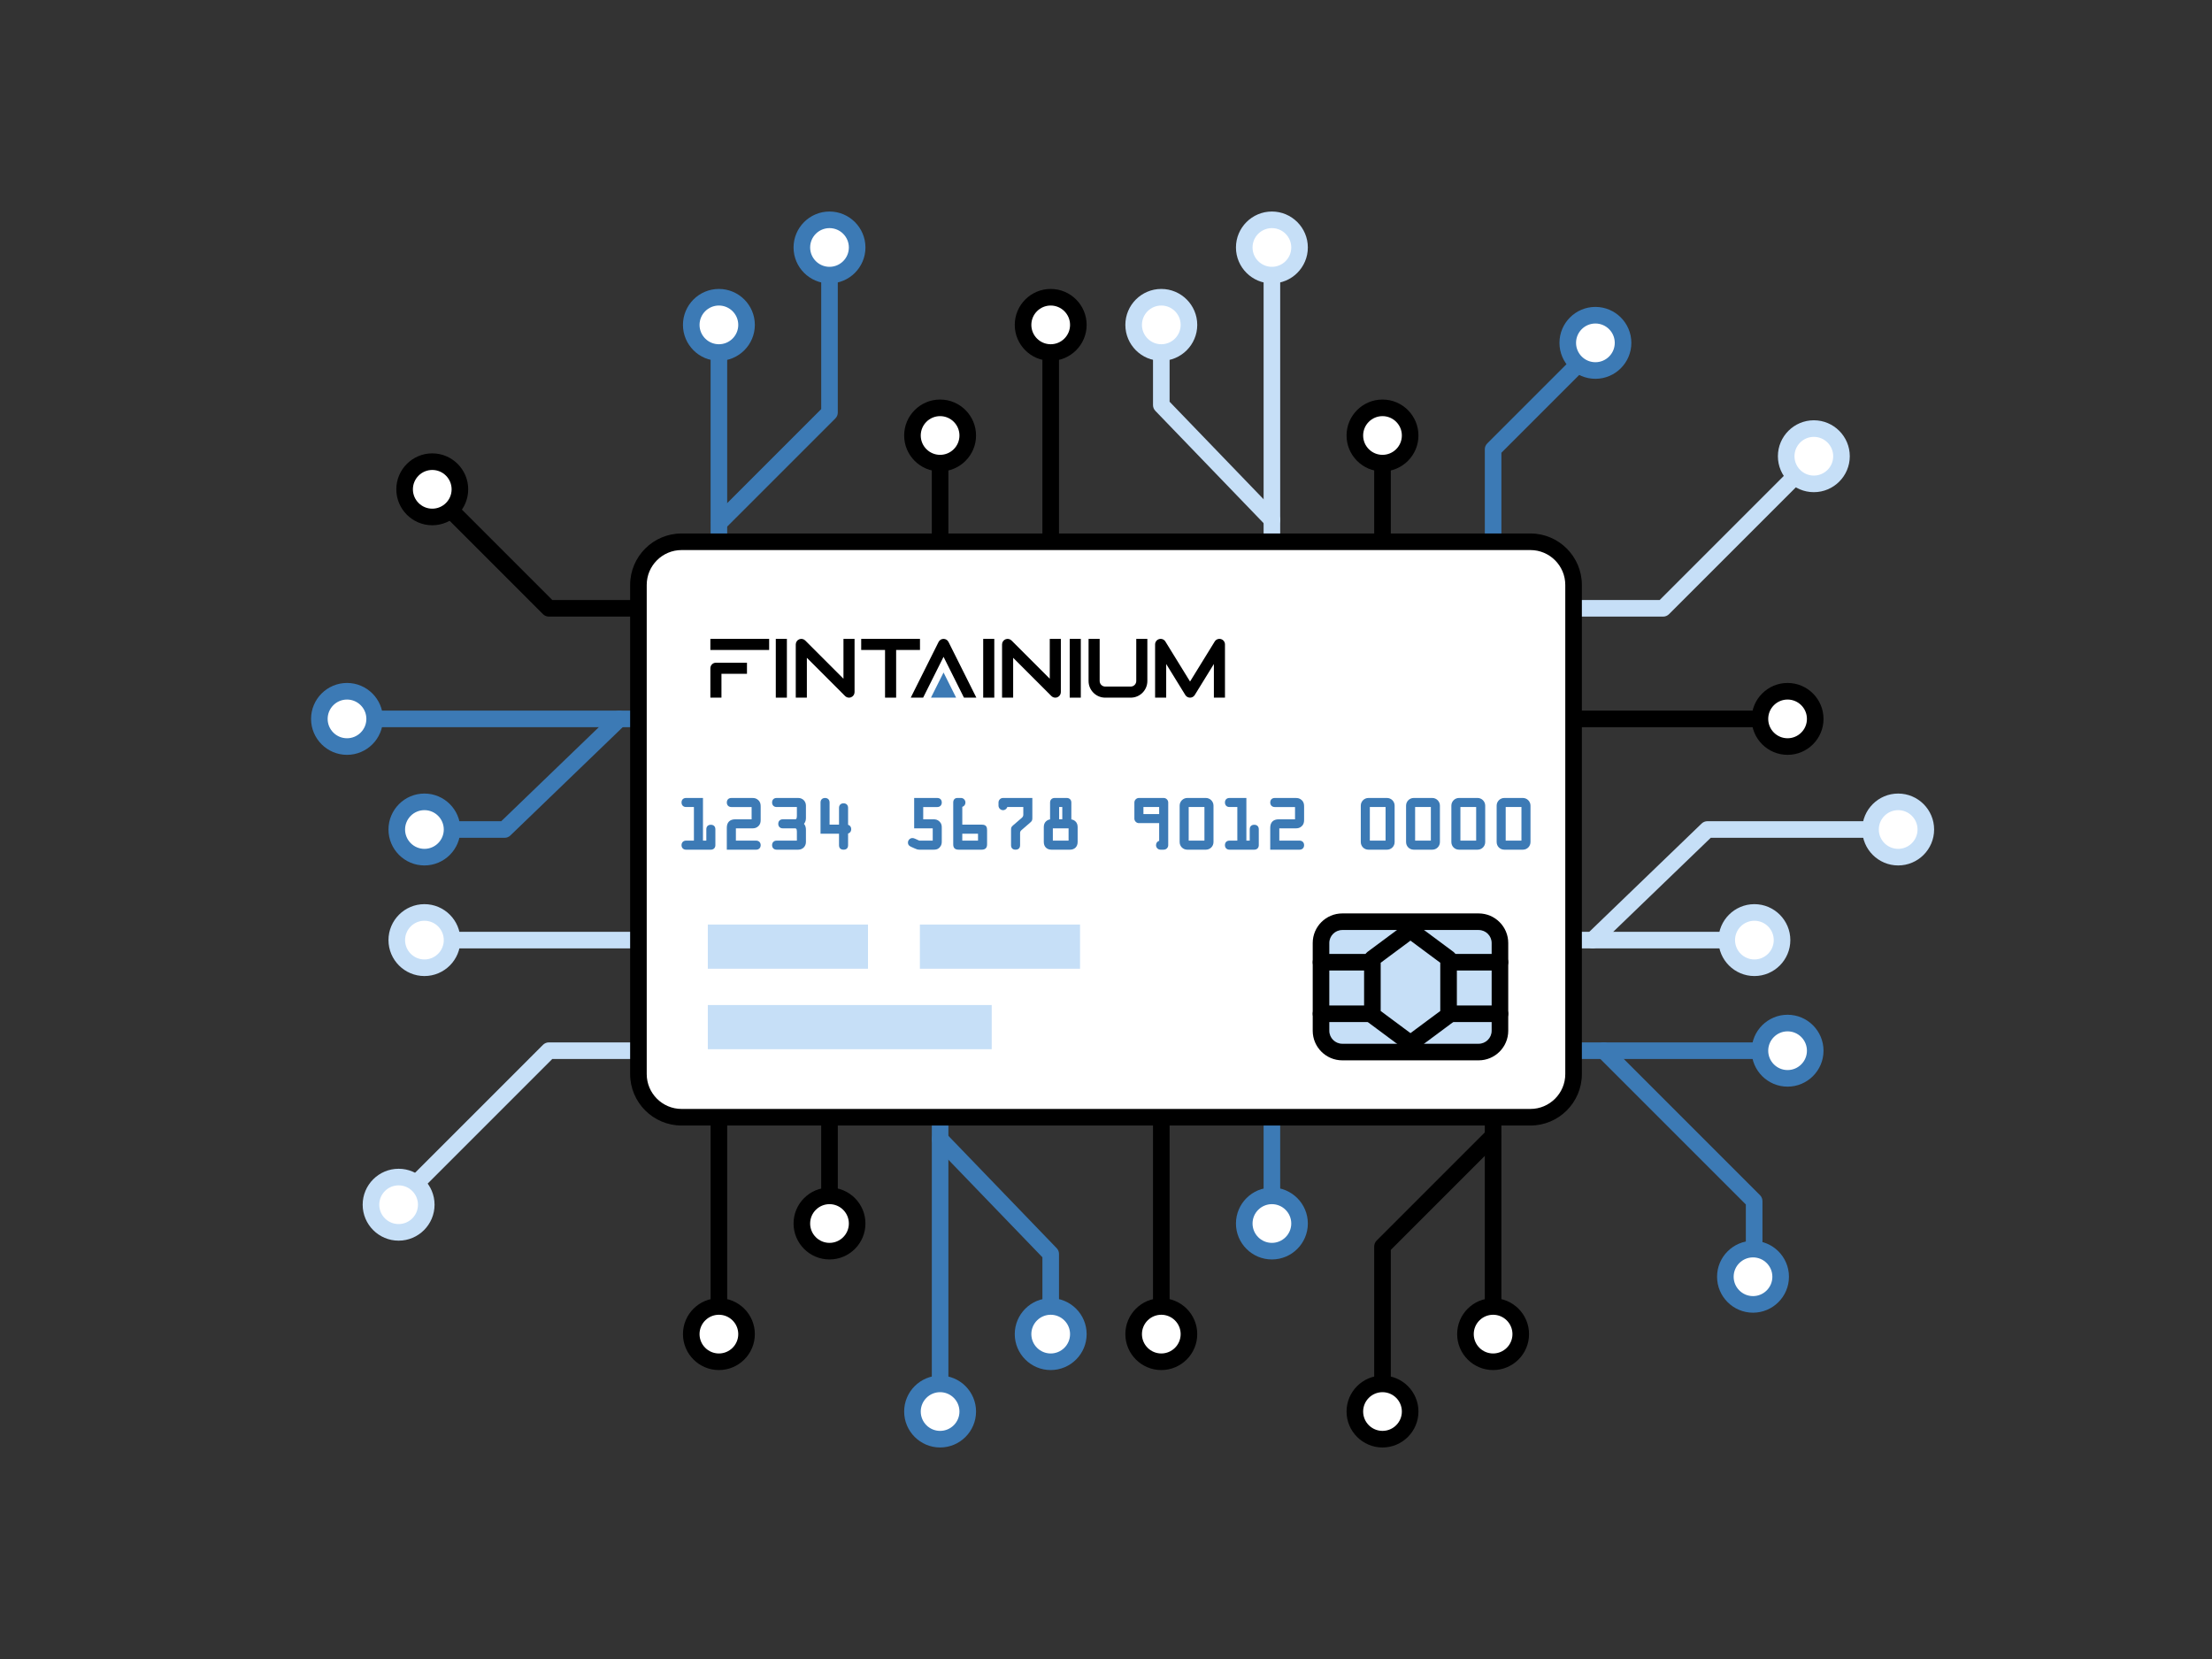 <?xml version="1.0" encoding="UTF-8"?><svg id="Layer_2" xmlns="http://www.w3.org/2000/svg" viewBox="0 0 200 150"><rect x="0" y="0" width="200" height="150" fill="#333333" stroke="none"/><g><g><path d="M65,52.875c-.414,0-.75-.336-.75-.75V30.625c0-.414,.336-.75,.75-.75s.75,.336,.75,.75v21.5c0,.414-.336,.75-.75,.75Z" fill="#3c7ab5"/><path d="M65.051,48c-.192,0-.384-.073-.53-.22-.293-.293-.293-.768,0-1.061l9.729-9.729v-13.365c0-.414,.336-.75,.75-.75s.75,.336,.75,.75v13.676c0,.199-.079,.39-.22,.53l-9.949,9.949c-.146,.146-.338,.22-.53,.22Z" fill="#3c7ab5"/><path d="M85,52.875c-.414,0-.75-.336-.75-.75v-11.5c0-.414,.336-.75,.75-.75s.75,.336,.75,.75v11.5c0,.414-.336,.75-.75,.75Z"/><path d="M95,52.875c-.414,0-.75-.336-.75-.75V30.625c0-.414,.336-.75,.75-.75s.75,.336,.75,.75v21.5c0,.414-.336,.75-.75,.75Z"/><path d="M115,47.75c-.196,0-.393-.077-.54-.229l-10-10.375c-.135-.14-.21-.326-.21-.521v-6c0-.414,.336-.75,.75-.75s.75,.336,.75,.75v5.697l9.79,10.157c.287,.298,.278,.773-.02,1.061-.146,.14-.333,.21-.521,.21Z" fill="#c6dff7"/><path d="M115,52.875c-.414,0-.75-.336-.75-.75V23.625c0-.414,.336-.75,.75-.75s.75,.336,.75,.75v28.5c0,.414-.336,.75-.75,.75Z" fill="#c6dff7"/><path d="M125,52.875c-.414,0-.75-.336-.75-.75v-11.5c0-.414,.336-.75,.75-.75s.75,.336,.75,.75v11.5c0,.414-.336,.75-.75,.75Z"/><path d="M135,52.875c-.414,0-.75-.336-.75-.75v-11.5c0-.199,.079-.39,.22-.53l8.871-8.871c.293-.293,.768-.293,1.061,0s.293,.768,0,1.061l-8.651,8.651v11.189c0,.414-.336,.75-.75,.75Z" fill="#3c7ab5"/><g><circle cx="65" cy="29.375" r="2.5" fill="#fff"/><path d="M65,32.625c-1.792,0-3.25-1.458-3.25-3.25s1.458-3.25,3.25-3.25,3.25,1.458,3.25,3.25-1.458,3.25-3.25,3.25Zm0-5c-.965,0-1.75,.785-1.75,1.75s.785,1.75,1.75,1.75,1.75-.785,1.75-1.75-.785-1.75-1.75-1.75Z" fill="#3c7ab5"/></g><g><circle cx="75" cy="22.375" r="2.5" fill="#fff"/><path d="M75,25.625c-1.792,0-3.25-1.458-3.25-3.25s1.458-3.25,3.25-3.25,3.25,1.458,3.25,3.25-1.458,3.25-3.25,3.25Zm0-5c-.965,0-1.75,.785-1.75,1.75s.785,1.75,1.75,1.75,1.75-.785,1.75-1.75-.785-1.75-1.75-1.75Z" fill="#3c7ab5"/></g><g><circle cx="85" cy="39.375" r="2.5" fill="#fff"/><path d="M85,42.625c-1.792,0-3.25-1.458-3.25-3.25s1.458-3.25,3.25-3.25,3.25,1.458,3.25,3.25-1.458,3.25-3.25,3.25Zm0-5c-.965,0-1.75,.785-1.75,1.75s.785,1.75,1.75,1.75,1.75-.785,1.75-1.75-.785-1.75-1.75-1.75Z"/></g><g><circle cx="95" cy="29.375" r="2.5" fill="#fff"/><path d="M95,32.625c-1.792,0-3.25-1.458-3.25-3.25s1.458-3.25,3.25-3.25,3.25,1.458,3.25,3.25-1.458,3.25-3.25,3.25Zm0-5c-.965,0-1.75,.785-1.75,1.75s.785,1.75,1.75,1.75,1.75-.785,1.75-1.75-.785-1.75-1.75-1.75Z"/></g><g><circle cx="105" cy="29.375" r="2.5" fill="#fff"/><path d="M105,32.625c-1.792,0-3.25-1.458-3.25-3.25s1.458-3.25,3.25-3.25,3.25,1.458,3.25,3.25-1.458,3.25-3.25,3.25Zm0-5c-.965,0-1.75,.785-1.75,1.75s.785,1.75,1.75,1.75,1.75-.785,1.75-1.75-.785-1.75-1.75-1.75Z" fill="#c6dff7"/></g><g><circle cx="115" cy="22.375" r="2.5" fill="#fff"/><path d="M115,25.625c-1.792,0-3.25-1.458-3.25-3.25s1.458-3.25,3.25-3.25,3.25,1.458,3.25,3.25-1.458,3.25-3.25,3.25Zm0-5c-.965,0-1.75,.785-1.75,1.75s.785,1.75,1.75,1.75,1.75-.785,1.75-1.75-.785-1.75-1.75-1.75Z" fill="#c6dff7"/></g><g><circle cx="125" cy="39.375" r="2.5" fill="#fff"/><path d="M125,42.625c-1.792,0-3.25-1.458-3.25-3.25s1.458-3.25,3.25-3.25,3.25,1.458,3.25,3.25-1.458,3.25-3.25,3.25Zm0-5c-.965,0-1.75,.785-1.75,1.75s.785,1.75,1.75,1.75,1.75-.785,1.75-1.75-.785-1.75-1.75-1.75Z"/></g><g><circle cx="144.25" cy="31" r="2.5" fill="#fff"/><path d="M144.25,34.25c-1.792,0-3.25-1.458-3.25-3.25s1.458-3.25,3.25-3.25,3.25,1.458,3.25,3.25-1.458,3.25-3.25,3.25Zm0-5c-.965,0-1.75,.785-1.75,1.75s.785,1.75,1.75,1.75,1.75-.785,1.75-1.75-.785-1.75-1.75-1.75Z" fill="#3c7ab5"/></g></g><g><path d="M135,120.125c-.414,0-.75-.336-.75-.75v-21.5c0-.414,.336-.75,.75-.75s.75,.336,.75,.75v21.5c0,.414-.336,.75-.75,.75Z"/><path d="M125,127.125c-.414,0-.75-.336-.75-.75v-13.676c0-.199,.079-.39,.22-.53l9.949-9.949c.293-.293,.768-.293,1.061,0s.293,.768,0,1.061l-9.729,9.729v13.365c0,.414-.336,.75-.75,.75Z"/><path d="M115,110.125c-.414,0-.75-.336-.75-.75v-11.5c0-.414,.336-.75,.75-.75s.75,.336,.75,.75v11.5c0,.414-.336,.75-.75,.75Z" fill="#3c7ab5"/><path d="M105,120.125c-.414,0-.75-.336-.75-.75v-21.5c0-.414,.336-.75,.75-.75s.75,.336,.75,.75v21.5c0,.414-.336,.75-.75,.75Z"/><path d="M95,120.125c-.414,0-.75-.336-.75-.75v-5.697l-9.79-10.157c-.287-.298-.278-.773,.02-1.061,.299-.287,.773-.278,1.061,.02l10,10.375c.135,.14,.21,.326,.21,.521v6c0,.414-.336,.75-.75,.75Z" fill="#3c7ab5"/><path d="M85,127.125c-.414,0-.75-.336-.75-.75v-28.5c0-.414,.336-.75,.75-.75s.75,.336,.75,.75v28.5c0,.414-.336,.75-.75,.75Z" fill="#3c7ab5"/><path d="M75,110.125c-.414,0-.75-.336-.75-.75v-11.5c0-.414,.336-.75,.75-.75s.75,.336,.75,.75v11.5c0,.414-.336,.75-.75,.75Z"/><path d="M65,120.125c-.414,0-.75-.336-.75-.75v-21.5c0-.414,.336-.75,.75-.75s.75,.336,.75,.75v21.5c0,.414-.336,.75-.75,.75Z"/><g><circle cx="135" cy="120.625" r="2.5" fill="#fff"/><path d="M135,123.875c-1.792,0-3.25-1.458-3.25-3.25s1.458-3.25,3.25-3.25,3.25,1.458,3.25,3.25-1.458,3.25-3.25,3.25Zm0-5c-.965,0-1.75,.785-1.75,1.75s.785,1.75,1.75,1.75,1.75-.785,1.75-1.75-.785-1.75-1.75-1.75Z"/></g><g><circle cx="125" cy="127.625" r="2.5" fill="#fff"/><path d="M125,130.875c-1.792,0-3.25-1.458-3.25-3.25s1.458-3.25,3.25-3.25,3.25,1.458,3.25,3.25-1.458,3.25-3.25,3.25Zm0-5c-.965,0-1.75,.785-1.75,1.75s.785,1.75,1.75,1.75,1.75-.785,1.75-1.75-.785-1.75-1.75-1.75Z"/></g><g><circle cx="115" cy="110.625" r="2.5" fill="#fff"/><path d="M115,113.875c-1.792,0-3.25-1.458-3.25-3.25s1.458-3.25,3.25-3.25,3.25,1.458,3.25,3.25-1.458,3.25-3.25,3.25Zm0-5c-.965,0-1.75,.785-1.75,1.75s.785,1.75,1.75,1.75,1.75-.785,1.75-1.75-.785-1.75-1.75-1.75Z" fill="#3c7ab5"/></g><g><circle cx="105" cy="120.625" r="2.5" fill="#fff"/><path d="M105,123.875c-1.792,0-3.25-1.458-3.25-3.25s1.458-3.25,3.25-3.25,3.25,1.458,3.25,3.25-1.458,3.25-3.25,3.25Zm0-5c-.965,0-1.75,.785-1.75,1.75s.785,1.75,1.75,1.75,1.75-.785,1.75-1.75-.785-1.75-1.75-1.75Z"/></g><g><circle cx="95" cy="120.625" r="2.5" fill="#fff"/><path d="M95,123.875c-1.792,0-3.25-1.458-3.25-3.25s1.458-3.25,3.25-3.25,3.25,1.458,3.25,3.25-1.458,3.25-3.25,3.25Zm0-5c-.965,0-1.75,.785-1.75,1.75s.785,1.75,1.75,1.75,1.75-.785,1.75-1.75-.785-1.75-1.75-1.75Z" fill="#3c7ab5"/></g><g><circle cx="85" cy="127.625" r="2.5" fill="#fff"/><path d="M85,130.875c-1.792,0-3.25-1.458-3.25-3.25s1.458-3.25,3.25-3.25,3.25,1.458,3.25,3.25-1.458,3.25-3.25,3.25Zm0-5c-.965,0-1.75,.785-1.75,1.75s.785,1.75,1.75,1.75,1.75-.785,1.75-1.75-.785-1.75-1.75-1.75Z" fill="#3c7ab5"/></g><g><circle cx="75" cy="110.625" r="2.5" fill="#fff"/><path d="M75,113.875c-1.792,0-3.25-1.458-3.25-3.25s1.458-3.25,3.25-3.25,3.25,1.458,3.25,3.25-1.458,3.25-3.25,3.25Zm0-5c-.965,0-1.75,.785-1.75,1.75s.785,1.75,1.75,1.75,1.75-.785,1.75-1.75-.785-1.75-1.75-1.75Z"/></g><g><circle cx="65" cy="120.625" r="2.5" fill="#fff"/><path d="M65,123.875c-1.792,0-3.25-1.458-3.25-3.25s1.458-3.25,3.25-3.25,3.25,1.458,3.25,3.25-1.458,3.25-3.25,3.25Zm0-5c-.965,0-1.75,.785-1.75,1.75s.785,1.75,1.75,1.75,1.75-.785,1.75-1.75-.785-1.75-1.75-1.75Z"/></g></g></g><g><g><path d="M36.121,109.253c-.192,0-.384-.073-.53-.22-.293-.293-.293-.768,0-1.061l13.504-13.503c.141-.141,.331-.22,.53-.22h11.5c.414,0,.75,.336,.75,.75s-.336,.75-.75,.75h-11.189l-13.284,13.284c-.146,.146-.338,.22-.53,.22Z" fill="#c6dff7"/><path d="M61.125,85.75h-21.5c-.414,0-.75-.336-.75-.75s.336-.75,.75-.75h21.5c.414,0,.75,.336,.75,.75s-.336,.75-.75,.75Z" fill="#c6dff7"/><path d="M45.625,75.75h-6c-.414,0-.75-.336-.75-.75s.336-.75,.75-.75h5.697l10.157-9.79c.299-.287,.773-.279,1.061,.02,.287,.298,.278,.773-.02,1.061l-10.375,10c-.14,.135-.326,.21-.521,.21Z" fill="#3c7ab5"/><path d="M61.125,65.75h-28.5c-.414,0-.75-.336-.75-.75s.336-.75,.75-.75h28.5c.414,0,.75,.336,.75,.75s-.336,.75-.75,.75Z" fill="#3c7ab5"/><path d="M61.125,55.75h-11.5c-.199,0-.39-.079-.53-.22l-10.457-10.458c-.293-.293-.293-.768,0-1.061s.768-.293,1.061,0l10.237,10.238h11.189c.414,0,.75,.336,.75,.75s-.336,.75-.75,.75Z"/><g><circle cx="36.041" cy="108.925" r="2.5" fill="#fff"/><path d="M36.041,112.175c-1.792,0-3.25-1.458-3.25-3.25s1.458-3.25,3.25-3.25,3.25,1.458,3.25,3.25-1.458,3.25-3.25,3.25Zm0-5c-.965,0-1.75,.785-1.75,1.75s.785,1.75,1.75,1.75,1.75-.785,1.75-1.75-.785-1.75-1.75-1.75Z" fill="#c6dff7"/></g><g><circle cx="38.375" cy="85" r="2.5" fill="#fff"/><path d="M38.375,88.25c-1.792,0-3.25-1.458-3.25-3.25s1.458-3.25,3.25-3.25,3.25,1.458,3.25,3.25-1.458,3.25-3.25,3.25Zm0-5c-.965,0-1.75,.785-1.75,1.75s.785,1.75,1.75,1.75,1.75-.785,1.75-1.75-.785-1.75-1.75-1.75Z" fill="#c6dff7"/></g><g><circle cx="38.375" cy="75" r="2.5" fill="#fff"/><path d="M38.375,78.25c-1.792,0-3.25-1.458-3.25-3.25s1.458-3.25,3.25-3.25,3.25,1.458,3.25,3.25-1.458,3.25-3.25,3.25Zm0-5c-.965,0-1.75,.785-1.75,1.75s.785,1.75,1.75,1.75,1.75-.785,1.75-1.75-.785-1.75-1.75-1.75Z" fill="#3c7ab5"/></g><g><circle cx="31.375" cy="65" r="2.5" fill="#fff"/><path d="M31.375,68.25c-1.792,0-3.25-1.458-3.25-3.25s1.458-3.25,3.25-3.25,3.25,1.458,3.25,3.25-1.458,3.25-3.25,3.25Zm0-5c-.965,0-1.75,.785-1.75,1.75s.785,1.75,1.75,1.75,1.75-.785,1.75-1.75-.785-1.75-1.75-1.75Z" fill="#3c7ab5"/></g><g><circle cx="39.083" cy="44.242" r="2.5" fill="#fff"/><path d="M39.083,47.492c-1.792,0-3.25-1.458-3.25-3.25s1.458-3.25,3.25-3.25,3.25,1.458,3.25,3.25-1.458,3.25-3.25,3.25Zm0-5c-.965,0-1.75,.785-1.75,1.75s.785,1.75,1.75,1.75,1.75-.785,1.75-1.75-.785-1.75-1.75-1.75Z"/></g></g><g><path d="M150.375,55.75h-11.5c-.414,0-.75-.336-.75-.75s.336-.75,.75-.75h11.189l11.901-11.901c.293-.293,.768-.293,1.061,0s.293,.768,0,1.061l-12.121,12.121c-.141,.141-.331,.22-.53,.22Z" fill="#c6dff7"/><path d="M160.375,65.75h-21.5c-.414,0-.75-.336-.75-.75s.336-.75,.75-.75h21.5c.414,0,.75,.336,.75,.75s-.336,.75-.75,.75Z"/><path d="M144,85.75c-.196,0-.393-.077-.54-.229-.287-.298-.278-.773,.02-1.061l10.375-10c.14-.135,.326-.21,.521-.21h16c.414,0,.75,.336,.75,.75s-.336,.75-.75,.75h-15.697l-10.157,9.79c-.146,.14-.333,.21-.521,.21Z" fill="#c6dff7"/><path d="M157.375,85.75h-18.5c-.414,0-.75-.336-.75-.75s.336-.75,.75-.75h18.5c.414,0,.75,.336,.75,.75s-.336,.75-.75,.75Z" fill="#c6dff7"/><path d="M160.375,95.75h-21.5c-.414,0-.75-.336-.75-.75s.336-.75,.75-.75h21.5c.414,0,.75,.336,.75,.75s-.336,.75-.75,.75Z" fill="#3c7ab5"/><g><circle cx="164" cy="41.25" r="2.5" fill="#fff"/><path d="M164,44.5c-1.792,0-3.25-1.458-3.25-3.25s1.458-3.25,3.25-3.25,3.25,1.458,3.25,3.25-1.458,3.25-3.25,3.25Zm0-5c-.965,0-1.75,.785-1.75,1.75s.785,1.75,1.75,1.75,1.75-.785,1.75-1.75-.785-1.75-1.75-1.75Z" fill="#c6dff7"/></g><g><circle cx="161.625" cy="65" r="2.5" fill="#fff"/><path d="M161.625,68.25c-1.792,0-3.25-1.458-3.25-3.25s1.458-3.25,3.25-3.25,3.25,1.458,3.25,3.25-1.458,3.25-3.25,3.25Zm0-5c-.965,0-1.75,.785-1.75,1.75s.785,1.75,1.75,1.75,1.75-.785,1.75-1.75-.785-1.75-1.75-1.75Z"/></g><g><circle cx="171.625" cy="75" r="2.5" fill="#fff"/><path d="M171.625,78.25c-1.792,0-3.25-1.458-3.25-3.25s1.458-3.25,3.25-3.25,3.25,1.458,3.25,3.25-1.458,3.25-3.25,3.25Zm0-5c-.965,0-1.75,.785-1.75,1.75s.785,1.75,1.75,1.75,1.75-.785,1.75-1.75-.785-1.75-1.75-1.75Z" fill="#c6dff7"/></g><g><circle cx="158.625" cy="85" r="2.5" fill="#fff"/><path d="M158.625,88.25c-1.792,0-3.25-1.458-3.25-3.25s1.458-3.25,3.25-3.25,3.25,1.458,3.25,3.25-1.458,3.25-3.25,3.25Zm0-5c-.965,0-1.75,.785-1.75,1.75s.785,1.75,1.75,1.75,1.75-.785,1.75-1.75-.785-1.75-1.75-1.75Z" fill="#c6dff7"/></g><g><circle cx="161.625" cy="95" r="2.5" fill="#fff"/><path d="M161.625,98.25c-1.792,0-3.25-1.458-3.25-3.25s1.458-3.25,3.25-3.25,3.25,1.458,3.25,3.25-1.458,3.25-3.25,3.25Zm0-5c-.965,0-1.75,.785-1.75,1.75s.785,1.75,1.75,1.75,1.75-.785,1.75-1.75-.785-1.75-1.75-1.75Z" fill="#3c7ab5"/></g><path d="M158.602,116.046c-.414,0-.75-.336-.75-.75v-6.392l-13.374-13.374c-.293-.293-.293-.768,0-1.061s.768-.293,1.061,0l13.594,13.594c.141,.141,.22,.332,.22,.53v6.703c0,.414-.336,.75-.75,.75Z" fill="#3c7ab5"/><g><circle cx="158.5" cy="115.437" r="2.5" fill="#fff"/><path d="M158.5,118.688c-1.792,0-3.25-1.458-3.25-3.25s1.458-3.25,3.25-3.25,3.25,1.458,3.25,3.25-1.458,3.25-3.25,3.25Zm0-5c-.965,0-1.75,.785-1.75,1.75s.785,1.75,1.75,1.75,1.75-.785,1.75-1.75-.785-1.75-1.75-1.75Z" fill="#3c7ab5"/></g></g></g><g><rect x="57.724" y="48.984" width="84.553" height="52.032" rx="3.902" ry="3.902" fill="#fff"/><path d="M138.374,101.766H61.626c-2.565,0-4.652-2.087-4.652-4.652V52.886c0-2.565,2.087-4.652,4.652-4.652h76.748c2.565,0,4.652,2.087,4.652,4.652v44.228c0,2.565-2.087,4.652-4.652,4.652ZM61.626,49.734c-1.738,0-3.152,1.414-3.152,3.152v44.228c0,1.738,1.414,3.152,3.152,3.152h76.748c1.738,0,3.152-1.414,3.152-3.152V52.886c0-1.738-1.414-3.152-3.152-3.152H61.626Z"/><g><g><rect x="64.228" y="57.764" width="5.315" height="1.003"/><path d="M64.228,60.422v2.657h1.003v-2.156h2.307v-1.003h-2.808c-.277,0-.501,.224-.501,.501Z"/><rect x="70.144" y="57.764" width="1.003" height="5.315"/><polygon points="83.181 58.767 83.181 57.764 77.866 57.764 77.866 58.767 80.022 58.767 80.022 63.079 81.025 63.079 81.025 58.767 83.181 58.767"/><path d="M76.262,61.367l-3.456-3.456c-.143-.143-.359-.186-.546-.109-.187,.078-.31,.26-.31,.463v4.814h1.003v-3.603l3.456,3.456c.096,.096,.224,.147,.355,.147,.065,0,.13-.012,.192-.038,.187-.078,.31-.26,.31-.463v-4.814h-1.003v3.603Z"/><path d="M94.914,61.367l-3.456-3.456c-.143-.143-.359-.186-.546-.109-.187,.078-.31,.26-.31,.463v4.814h1.003v-3.603l3.456,3.456c.096,.096,.224,.147,.355,.147,.065,0,.13-.012,.192-.038,.187-.078,.31-.26,.31-.463v-4.814h-1.003v3.603Z"/><rect x="88.897" y="57.764" width="1.003" height="5.315"/><path d="M102.736,61.575c0,.276-.225,.501-.501,.501h-2.307c-.276,0-.501-.225-.501-.501v-3.811h-1.003v3.811c0,.829,.675,1.504,1.504,1.504h2.307c.829,0,1.504-.675,1.504-1.504v-3.811h-1.003v3.811Z"/><rect x="96.719" y="57.764" width="1.003" height="5.315"/><path d="M110.394,57.783c-.216-.061-.446,.028-.564,.219l-2.231,3.619-2.231-3.619c-.118-.191-.348-.28-.564-.219-.216,.061-.365,.258-.365,.482v4.814h1.003v-3.044l1.729,2.806c.091,.148,.253,.238,.427,.238s.336-.09,.427-.238l1.729-2.806v3.044h1.003v-4.814c0-.224-.149-.421-.365-.482Z"/><path d="M85.312,57.764c-.19,0-.364,.107-.448,.277l-2.519,5.038h1.121l1.846-3.692,1.846,3.692h1.121l-2.519-5.038c-.085-.17-.259-.277-.448-.277Z"/></g><polygon points="84.175 63.079 86.449 63.079 85.312 60.805 84.175 63.079" fill="#3c7ab5"/></g><g><rect x="119.44" y="83.338" width="16.178" height="11.784" rx="1.925" ry="1.925" fill="#c6dff7"/><path d="M133.693,95.872h-12.328c-1.475,0-2.675-1.2-2.675-2.675v-7.934c0-1.475,1.2-2.675,2.675-2.675h12.328c1.476,0,2.676,1.2,2.676,2.675v7.934c0,1.475-1.2,2.675-2.676,2.675Zm-12.328-11.784c-.647,0-1.175,.527-1.175,1.175v7.934c0,.648,.527,1.175,1.175,1.175h12.328c.648,0,1.176-.527,1.176-1.175v-7.934c0-.648-.527-1.175-1.176-1.175h-12.328Z"/><path d="M127.529,95.096c-.157,0-.314-.049-.447-.148l-3.443-2.559c-.19-.142-.303-.365-.303-.602v-5.116c0-.237,.112-.46,.303-.602l3.443-2.558c.266-.197,.629-.197,.895,0l3.444,2.558c.19,.142,.303,.365,.303,.602v5.116c0,.237-.112,.46-.303,.602l-3.444,2.559c-.133,.099-.29,.148-.447,.148Zm-2.693-3.686l2.693,2.001,2.694-2.001v-4.362l-2.694-2.001-2.693,2.001v4.362Z"/><path d="M135.619,87.75h-4.395c-.414,0-.75-.336-.75-.75s.336-.75,.75-.75h4.395c.414,0,.75,.336,.75,.75s-.336,.75-.75,.75Z"/><path d="M135.619,92.41h-4.395c-.414,0-.75-.336-.75-.75s.336-.75,.75-.75h4.395c.414,0,.75,.336,.75,.75s-.336,.75-.75,.75Z"/><path d="M123.835,87.75h-4.395c-.414,0-.75-.336-.75-.75s.336-.75,.75-.75h4.395c.414,0,.75,.336,.75,.75s-.336,.75-.75,.75Z"/><path d="M123.835,92.41h-4.395c-.414,0-.75-.336-.75-.75s.336-.75,.75-.75h4.395c.414,0,.75,.336,.75,.75s-.336,.75-.75,.75Z"/></g><g><g><path d="M63.987,76.132v-1.149c0-.165,.073-.284,.284-.284s.285,.119,.285,.284v1.434c0,.205-.136,.284-.285,.284h-2.241c-.148,0-.285-.08-.285-.284s.136-.284,.285-.284h.836v-3.288h-.836c-.148,0-.285-.08-.285-.284s.136-.284,.285-.284h1.404v3.857h.553Z" fill="#3c7ab5"/><path d="M64.271,76.825h-2.24c-.245,0-.41-.165-.41-.409s.165-.41,.41-.41h.71v-3.038h-.71c-.245,0-.41-.165-.41-.41,0-.249,.161-.409,.41-.409h1.529v3.857h.303v-1.024c0-.256,.152-.409,.408-.409s.41,.153,.41,.409v1.434c0,.245-.165,.409-.41,.409Zm-2.24-.569c-.16,0-.16,.116-.16,.16s0,.159,.16,.159h2.24c.16,0,.16-.116,.16-.159v-1.434c0-.119-.04-.159-.16-.159-.118,0-.158,.04-.158,.159v1.274h-.803v-3.857h-1.279c-.16,0-.16,.116-.16,.159s0,.16,.16,.16h.96v3.538h-.96Z" fill="#3c7ab5"/></g><g><path d="M66.409,76.132h1.957c.148,0,.285,.079,.285,.284s-.136,.284-.285,.284h-2.526v-1.855c0-.427,.216-.643,.643-.643h1.599v-1.36h-1.957c-.148,0-.285-.08-.285-.284s.136-.284,.285-.284h1.889c.188,0,.318,.028,.46,.159,.159,.148,.177,.301,.177,.507v1.166c0,.205-.017,.359-.177,.507-.142,.131-.273,.159-.46,.159h-1.605v1.36Z" fill="#3c7ab5"/><path d="M68.365,76.825h-2.65v-1.979c0-.495,.272-.768,.768-.768h1.475v-1.109h-1.832c-.245,0-.41-.165-.41-.41,0-.249,.161-.409,.41-.409h1.889c.208,0,.372,.032,.545,.192,.2,.185,.217,.389,.217,.599v1.166c0,.209-.017,.413-.217,.598-.174,.16-.337,.192-.545,.192h-1.479v1.11h1.831c.245,0,.41,.165,.41,.41s-.165,.409-.41,.409Zm-2.4-.25h2.4c.16,0,.16-.116,.16-.159s0-.16-.16-.16h-2.081v-1.61h1.729c.158,0,.26-.02,.375-.126,.118-.109,.137-.211,.137-.415v-1.166c0-.204-.019-.306-.137-.415-.114-.106-.216-.125-.375-.125h-1.889c-.16,0-.16,.116-.16,.159s0,.16,.16,.16h2.082v1.609h-1.725c-.358,0-.518,.16-.518,.518v1.729Z" fill="#3c7ab5"/></g><g><path d="M70.219,72.843c-.148,0-.285-.08-.285-.284s.136-.284,.285-.284h1.957c.324,0,.569,.244,.569,.569v1.092c0,.228-.046,.393-.222,.552,.176,.159,.222,.324,.222,.552v1.092c0,.324-.245,.569-.569,.569h-1.957c-.148,0-.285-.08-.285-.284s.136-.284,.285-.284h1.957v-.944c0-.319-.125-.416-.285-.416h-1.115c-.148,0-.284-.079-.284-.284s.136-.284,.284-.284h1.115c.159,0,.285-.097,.285-.415v-.944h-1.957Z" fill="#3c7ab5"/><path d="M72.176,76.825h-1.957c-.245,0-.41-.165-.41-.409s.165-.41,.41-.41h1.832v-.819c0-.291-.108-.291-.16-.291h-1.115c-.245,0-.409-.165-.409-.409s.164-.41,.409-.41h1.115c.052,0,.16,0,.16-.29v-.819h-1.832c-.245,0-.41-.165-.41-.41,0-.249,.161-.409,.41-.409h1.957c.396,0,.693,.298,.693,.694v1.092c0,.18-.023,.37-.174,.552,.15,.182,.174,.372,.174,.552v1.092c0,.396-.298,.694-.693,.694Zm-1.957-.569c-.16,0-.16,.116-.16,.16s0,.159,.16,.159h1.957c.257,0,.443-.187,.443-.444v-1.092c0-.218-.047-.338-.181-.459l-.103-.093,.103-.093c.134-.121,.181-.241,.181-.459v-1.092c0-.257-.187-.444-.443-.444h-1.957c-.16,0-.16,.116-.16,.159s0,.16,.16,.16h2.082v1.069c0,.47-.257,.54-.41,.54h-1.115c-.159,0-.159,.116-.159,.16s0,.159,.159,.159h1.115c.153,0,.41,.07,.41,.541v1.069h-2.082Z" fill="#3c7ab5"/></g><g><path d="M75.986,74.686v-1.644c0-.142,.068-.284,.285-.284s.284,.142,.284,.284v1.644c.148,0,.285,.08,.285,.285s-.136,.284-.285,.284v1.161c0,.182-.079,.284-.284,.284s-.285-.102-.285-.284v-1.161h-1.672v-2.697c0-.142,.068-.284,.284-.284s.285,.142,.285,.284v2.128h1.103Z" fill="#3c7ab5"/><path d="M76.271,76.825c-.265,0-.41-.146-.41-.409v-1.036h-1.672v-2.822c0-.249,.16-.409,.409-.409s.409,.161,.409,.409v2.002h.854v-1.519c0-.249,.161-.409,.41-.409s.409,.161,.409,.409v1.535c.174,.047,.284,.194,.284,.395s-.11,.347-.284,.394v1.051c0,.264-.146,.409-.409,.409Zm-1.832-1.695h1.672v1.286c0,.125,.034,.159,.16,.159,.125,0,.159-.034,.159-.159v-1.286h.125c.143,0,.159-.091,.159-.159,0-.069-.017-.16-.159-.16h-.125v-1.769c0-.14-.08-.159-.159-.159s-.16,.019-.16,.159v1.769h-1.354v-2.252c0-.14-.08-.159-.159-.159s-.159,.019-.159,.159v2.572Z" fill="#3c7ab5"/></g><g><path d="M83.35,74.203h1.046c.182,0,.319,.029,.455,.159,.159,.148,.177,.284,.177,.483v1.218c0,.176-.017,.301-.136,.443-.142,.171-.291,.194-.495,.194h-1.263c-.148,0-.233-.04-.375-.102l-.217-.097c-.153-.068-.324-.119-.324-.318,0-.148,.125-.284,.273-.284,.068,0,.119,.017,.182,.045l.171,.074c.079,.034,.211,.114,.301,.114h1.315v-1.36h-1.679v-2.497h1.963c.148,0,.285,.079,.285,.284s-.136,.284-.285,.284h-1.393v1.36Z" fill="#3c7ab5"/><path d="M84.396,76.825h-1.263c-.169,0-.271-.044-.411-.106l-.275-.123c-.149-.064-.354-.151-.354-.414,0-.218,.187-.409,.398-.409,.089,0,.154,.021,.232,.056l.17,.074c.021,.009,.047,.022,.075,.036,.052,.025,.138,.068,.177,.068h1.189v-1.11h-1.679v-2.747h2.088c.249,0,.409,.161,.409,.409,0,.245-.164,.41-.409,.41h-1.269v1.109h.921c.204,0,.374,.033,.543,.194,.197,.184,.214,.369,.214,.574v1.218c0,.172-.013,.342-.165,.523-.184,.22-.385,.238-.592,.238Zm-1.905-.802c-.076,0-.148,.077-.148,.159,0,.085,.043,.116,.203,.184l.264,.118c.143,.063,.208,.091,.324,.091h1.263c.195,0,.294-.021,.4-.148,.091-.109,.106-.2,.106-.363v-1.218c0-.185-.013-.277-.136-.392-.099-.095-.192-.126-.371-.126h-1.171v-1.609h1.519c.143,0,.159-.091,.159-.16s-.017-.159-.159-.159h-1.838v2.247h1.679v1.61h-1.439c-.097,0-.202-.052-.287-.094-.023-.011-.045-.022-.063-.03l-.171-.074c-.054-.023-.087-.035-.133-.035Z" fill="#3c7ab5"/></g><g><path d="M86.881,74.686h1.901c.284,0,.341,.12,.341,.381v1.274c0,.267-.114,.359-.37,.359h-2.07c-.268,0-.37-.097-.37-.359v-3.783c0-.131,.045-.284,.245-.284h.341c.148,0,.268,.136,.268,.284,0,.171-.119,.284-.285,.284v1.843Zm0,.569v.876h1.673v-.876h-1.673Z" fill="#3c7ab5"/><path d="M88.752,76.825h-2.07c-.338,0-.495-.154-.495-.483v-3.783c0-.252,.142-.409,.37-.409h.341c.213,0,.393,.188,.393,.409,0,.193-.114,.343-.284,.393v1.61h1.775c.409,0,.466,.243,.466,.506v1.274c0,.325-.162,.483-.495,.483Zm-2.195-4.426c-.048,0-.12,0-.12,.159v3.783c0,.19,.046,.233,.245,.233h2.07c.197,0,.245-.046,.245-.233v-1.274c0-.223-.028-.256-.216-.256h-2.025v-2.093h.125c.099,0,.159-.061,.159-.16,0-.083-.068-.159-.143-.159h-.341Zm2.122,3.857h-1.923v-1.126h1.923v1.126Zm-1.673-.25h1.423v-.626h-1.423v.626Z" fill="#3c7ab5"/></g><g><path d="M90.975,72.843c0,.125-.102,.284-.284,.284s-.285-.159-.285-.284v-.284c0-.125,.102-.284,.285-.284h2.526v1.65c0,.199,.005,.222-.153,.359l-.796,.689c-.148,.13-.159,.142-.159,.341v1.104c0,.182-.08,.284-.285,.284s-.284-.102-.284-.284v-1.371c0-.188,.005-.205,.148-.33l.785-.677c.188-.165,.177-.159,.177-.41v-.785h-1.673Z" fill="#3c7ab5"/><path d="M91.823,76.825c-.264,0-.409-.146-.409-.409v-1.371c0-.226,.023-.277,.189-.424l.786-.678q.134-.118,.134-.276v-.699h-1.444c-.052,.152-.194,.284-.388,.284-.245,0-.41-.211-.41-.409v-.285c0-.197,.157-.409,.41-.409h2.65v1.774c0,.238-.017,.299-.197,.453l-.795,.689q-.117,.103-.117,.246v1.104c0,.264-.146,.409-.409,.409Zm-.973-4.107h1.923v.948c0,.251-.016,.286-.219,.465l-.786,.678q-.104,.092-.104,.235v1.371c0,.125,.034,.159,.159,.159s.159-.034,.159-.159v-1.104c0-.238,.03-.284,.203-.435l.796-.69q.11-.094,.11-.243v-1.545h-2.4c-.113,0-.16,.104-.16,.159v.285c0,.056,.047,.159,.16,.159,.111,0,.159-.105,.159-.159v-.125Z" fill="#3c7ab5"/></g><g><path d="M96.458,72.274c.194,0,.285,.136,.285,.284v1.644c.176,0,.313,.063,.415,.159s.153,.239,.153,.415v1.354c0,.347-.217,.569-.569,.569h-1.673c-.353,0-.569-.222-.569-.569v-1.354c0-.177,.051-.318,.153-.415s.239-.159,.415-.159v-1.644c0-.148,.091-.284,.285-.284h1.103Zm.285,3.857v-1.36h-1.673v1.36h1.673Zm-.57-1.929v-1.36h-.535v1.36h.535Z" fill="#3c7ab5"/><path d="M96.742,76.825h-1.673c-.421,0-.693-.272-.693-.694v-1.354c0-.212,.066-.387,.192-.506,.106-.101,.232-.162,.376-.185v-1.528c0-.241,.169-.409,.41-.409h1.103c.241,0,.41,.168,.41,.409v1.529c.144,.022,.272,.085,.376,.185,.126,.119,.193,.294,.193,.505v1.354c0,.421-.272,.694-.694,.694Zm-1.673-2.498c-.132,0-.239,.041-.329,.125-.076,.071-.114,.181-.114,.324v1.354c0,.282,.161,.444,.443,.444h1.673c.282,0,.444-.162,.444-.444v-1.354c0-.143-.039-.252-.115-.324-.088-.083-.198-.125-.329-.125h-.125v-1.769c0-.06-.021-.159-.16-.159h-1.103c-.14,0-.16,.1-.16,.159v1.769h-.125Zm1.798,1.929h-1.923v-1.61h1.923v1.61Zm-1.673-.25h1.423v-1.11h-1.423v1.11Zm1.104-1.679h-.785v-1.609h.785v1.609Zm-.535-.25h.285v-1.109h-.285v1.109Z" fill="#3c7ab5"/></g><g><path d="M104.932,74.299h-1.957c-.159,0-.285-.136-.285-.284v-1.456c0-.148,.125-.284,.285-.284h2.241c.159,0,.285,.136,.285,.284v3.857c0,.153-.114,.284-.285,.284h-.284c-.171,0-.285-.131-.285-.284,0-.171,.119-.284,.285-.284v-1.832Zm0-.569v-.888h-1.673v.888h1.673Z" fill="#3c7ab5"/><path d="M105.216,76.825h-.284c-.229,0-.409-.18-.409-.409,0-.193,.114-.343,.284-.393v-1.599h-1.832c-.222,0-.409-.188-.409-.409v-1.457c0-.222,.188-.409,.409-.409h2.241c.223,0,.41,.188,.41,.409v3.857c0,.229-.18,.409-.41,.409Zm-.284-.569c-.099,0-.159,.061-.159,.16,0,.077,.05,.159,.159,.159h.284c.105,0,.16-.08,.16-.159v-3.857c0-.075-.065-.159-.16-.159h-2.241c-.094,0-.159,.084-.159,.159v1.457c0,.075,.065,.159,.159,.159h2.082v2.082h-.125Zm.125-2.4h-1.923v-1.138h1.923v1.138Zm-1.673-.25h1.423v-.638h-1.423v.638Z" fill="#3c7ab5"/></g><g><path d="M109.026,72.274c.313,0,.569,.256,.569,.569v3.288c0,.318-.245,.569-.569,.569h-1.673c-.324,0-.569-.25-.569-.569v-3.288c0-.313,.256-.569,.569-.569h1.673Zm0,3.857v-3.288h-1.673v3.288h1.673Z" fill="#3c7ab5"/><path d="M109.025,76.825h-1.673c-.389,0-.693-.305-.693-.694v-3.288c0-.383,.312-.694,.693-.694h1.673c.383,0,.694,.311,.694,.694v3.288c0,.389-.305,.694-.694,.694Zm-1.673-4.426c-.244,0-.443,.199-.443,.444v3.288c0,.253,.19,.444,.443,.444h1.673c.253,0,.444-.191,.444-.444v-3.288c0-.245-.199-.444-.444-.444h-1.673Zm1.798,3.857h-1.923v-3.538h1.923v3.538Zm-1.673-.25h1.423v-3.038h-1.423v3.038Z" fill="#3c7ab5"/></g><g><path d="M113.12,76.132v-1.149c0-.165,.073-.284,.284-.284s.285,.119,.285,.284v1.434c0,.205-.136,.284-.285,.284h-2.241c-.148,0-.285-.08-.285-.284s.136-.284,.285-.284h.836v-3.288h-.836c-.148,0-.285-.08-.285-.284s.136-.284,.285-.284h1.404v3.857h.553Z" fill="#3c7ab5"/><path d="M113.404,76.825h-2.241c-.245,0-.409-.165-.409-.409,0-.249,.16-.41,.409-.41h.711v-3.038h-.711c-.245,0-.409-.165-.409-.41,0-.249,.16-.409,.409-.409h1.529v3.857h.303v-1.024c0-.256,.153-.409,.409-.409s.41,.153,.41,.409v1.434c0,.245-.165,.409-.41,.409Zm-2.241-.569c-.143,0-.159,.091-.159,.16s.017,.159,.159,.159h2.241c.16,0,.16-.116,.16-.159v-1.434c0-.119-.04-.159-.16-.159-.119,0-.159,.04-.159,.159v1.274h-.803v-3.857h-1.279c-.143,0-.159,.091-.159,.159s.017,.16,.159,.16h.961v3.538h-.961Z" fill="#3c7ab5"/></g><g><path d="M115.542,76.132h1.957c.148,0,.285,.079,.285,.284s-.136,.284-.285,.284h-2.526v-1.855c0-.427,.216-.643,.643-.643h1.599v-1.36h-1.957c-.148,0-.285-.08-.285-.284s.136-.284,.285-.284h1.889c.188,0,.318,.028,.46,.159,.159,.148,.177,.301,.177,.507v1.166c0,.205-.017,.359-.177,.507-.142,.131-.273,.159-.46,.159h-1.605v1.36Z" fill="#3c7ab5"/><path d="M117.499,76.825h-2.65v-1.979c0-.495,.272-.768,.768-.768h1.474v-1.109h-1.832c-.245,0-.409-.165-.409-.41,0-.249,.16-.409,.409-.409h1.889c.208,0,.372,.032,.546,.191,.2,.187,.217,.39,.217,.599v1.166c0,.209-.017,.412-.217,.598-.175,.16-.338,.192-.546,.192h-1.479v1.11h1.832c.245,0,.41,.165,.41,.41s-.165,.409-.41,.409Zm-2.4-.25h2.4c.16,0,.16-.116,.16-.159s0-.16-.16-.16h-2.082v-1.61h1.729c.162,0,.26-.019,.376-.126,.118-.109,.137-.211,.137-.414v-1.166c0-.199-.02-.307-.137-.415-.116-.106-.214-.125-.376-.125h-1.889c-.143,0-.159,.091-.159,.159s.017,.16,.159,.16h2.082v1.609h-1.724c-.358,0-.518,.16-.518,.518v1.729Z" fill="#3c7ab5"/></g><g><path d="M125.404,72.274c.313,0,.569,.256,.569,.569v3.288c0,.318-.245,.569-.569,.569h-1.673c-.324,0-.569-.25-.569-.569v-3.288c0-.313,.256-.569,.569-.569h1.673Zm0,3.857v-3.288h-1.673v3.288h1.673Z" fill="#3c7ab5"/><path d="M125.403,76.825h-1.673c-.389,0-.693-.305-.693-.694v-3.288c0-.383,.312-.694,.693-.694h1.673c.383,0,.694,.311,.694,.694v3.288c0,.389-.305,.694-.694,.694Zm-1.673-4.426c-.244,0-.443,.199-.443,.444v3.288c0,.253,.19,.444,.443,.444h1.673c.253,0,.444-.191,.444-.444v-3.288c0-.245-.199-.444-.444-.444h-1.673Zm1.798,3.857h-1.923v-3.538h1.923v3.538Zm-1.673-.25h1.423v-3.038h-1.423v3.038Z" fill="#3c7ab5"/></g><g><path d="M129.498,72.274c.313,0,.569,.256,.569,.569v3.288c0,.318-.245,.569-.569,.569h-1.673c-.324,0-.569-.25-.569-.569v-3.288c0-.313,.256-.569,.569-.569h1.673Zm0,3.857v-3.288h-1.673v3.288h1.673Z" fill="#3c7ab5"/><path d="M129.498,76.825h-1.674c-.389,0-.693-.305-.693-.694v-3.288c0-.383,.312-.694,.693-.694h1.674c.382,0,.693,.311,.693,.694v3.288c0,.389-.305,.694-.693,.694Zm-1.674-4.426c-.244,0-.443,.199-.443,.444v3.288c0,.253,.19,.444,.443,.444h1.674c.253,0,.443-.191,.443-.444v-3.288c0-.245-.199-.444-.443-.444h-1.674Zm1.799,3.857h-1.924v-3.538h1.924v3.538Zm-1.674-.25h1.424v-3.038h-1.424v3.038Z" fill="#3c7ab5"/></g><g><path d="M133.592,72.274c.313,0,.569,.256,.569,.569v3.288c0,.318-.245,.569-.569,.569h-1.673c-.324,0-.569-.25-.569-.569v-3.288c0-.313,.256-.569,.569-.569h1.673Zm0,3.857v-3.288h-1.673v3.288h1.673Z" fill="#3c7ab5"/><path d="M133.593,76.825h-1.674c-.389,0-.693-.305-.693-.694v-3.288c0-.383,.312-.694,.693-.694h1.674c.382,0,.693,.311,.693,.694v3.288c0,.389-.305,.694-.693,.694Zm-1.674-4.426c-.244,0-.443,.199-.443,.444v3.288c0,.253,.19,.444,.443,.444h1.674c.253,0,.443-.191,.443-.444v-3.288c0-.245-.199-.444-.443-.444h-1.674Zm1.799,3.857h-1.924v-3.538h1.924v3.538Zm-1.674-.25h1.424v-3.038h-1.424v3.038Z" fill="#3c7ab5"/></g><g><path d="M137.687,72.274c.313,0,.569,.256,.569,.569v3.288c0,.318-.245,.569-.569,.569h-1.673c-.324,0-.569-.25-.569-.569v-3.288c0-.313,.256-.569,.569-.569h1.673Zm0,3.857v-3.288h-1.673v3.288h1.673Z" fill="#3c7ab5"/><path d="M137.688,76.825h-1.674c-.389,0-.693-.305-.693-.694v-3.288c0-.383,.312-.694,.693-.694h1.674c.382,0,.693,.311,.693,.694v3.288c0,.389-.305,.694-.693,.694Zm-1.674-4.426c-.244,0-.443,.199-.443,.444v3.288c0,.253,.19,.444,.443,.444h1.674c.253,0,.443-.191,.443-.444v-3.288c0-.245-.199-.444-.443-.444h-1.674Zm1.799,3.857h-1.924v-3.538h1.924v3.538Zm-1.674-.25h1.424v-3.038h-1.424v3.038Z" fill="#3c7ab5"/></g></g><g><rect x="63.998" y="83.594" width="14.481" height="3.995" fill="#c6dff7"/><rect x="83.172" y="83.594" width="14.481" height="3.995" fill="#c6dff7"/><rect x="63.998" y="90.871" width="25.668" height="3.995" fill="#c6dff7"/></g></g></svg>